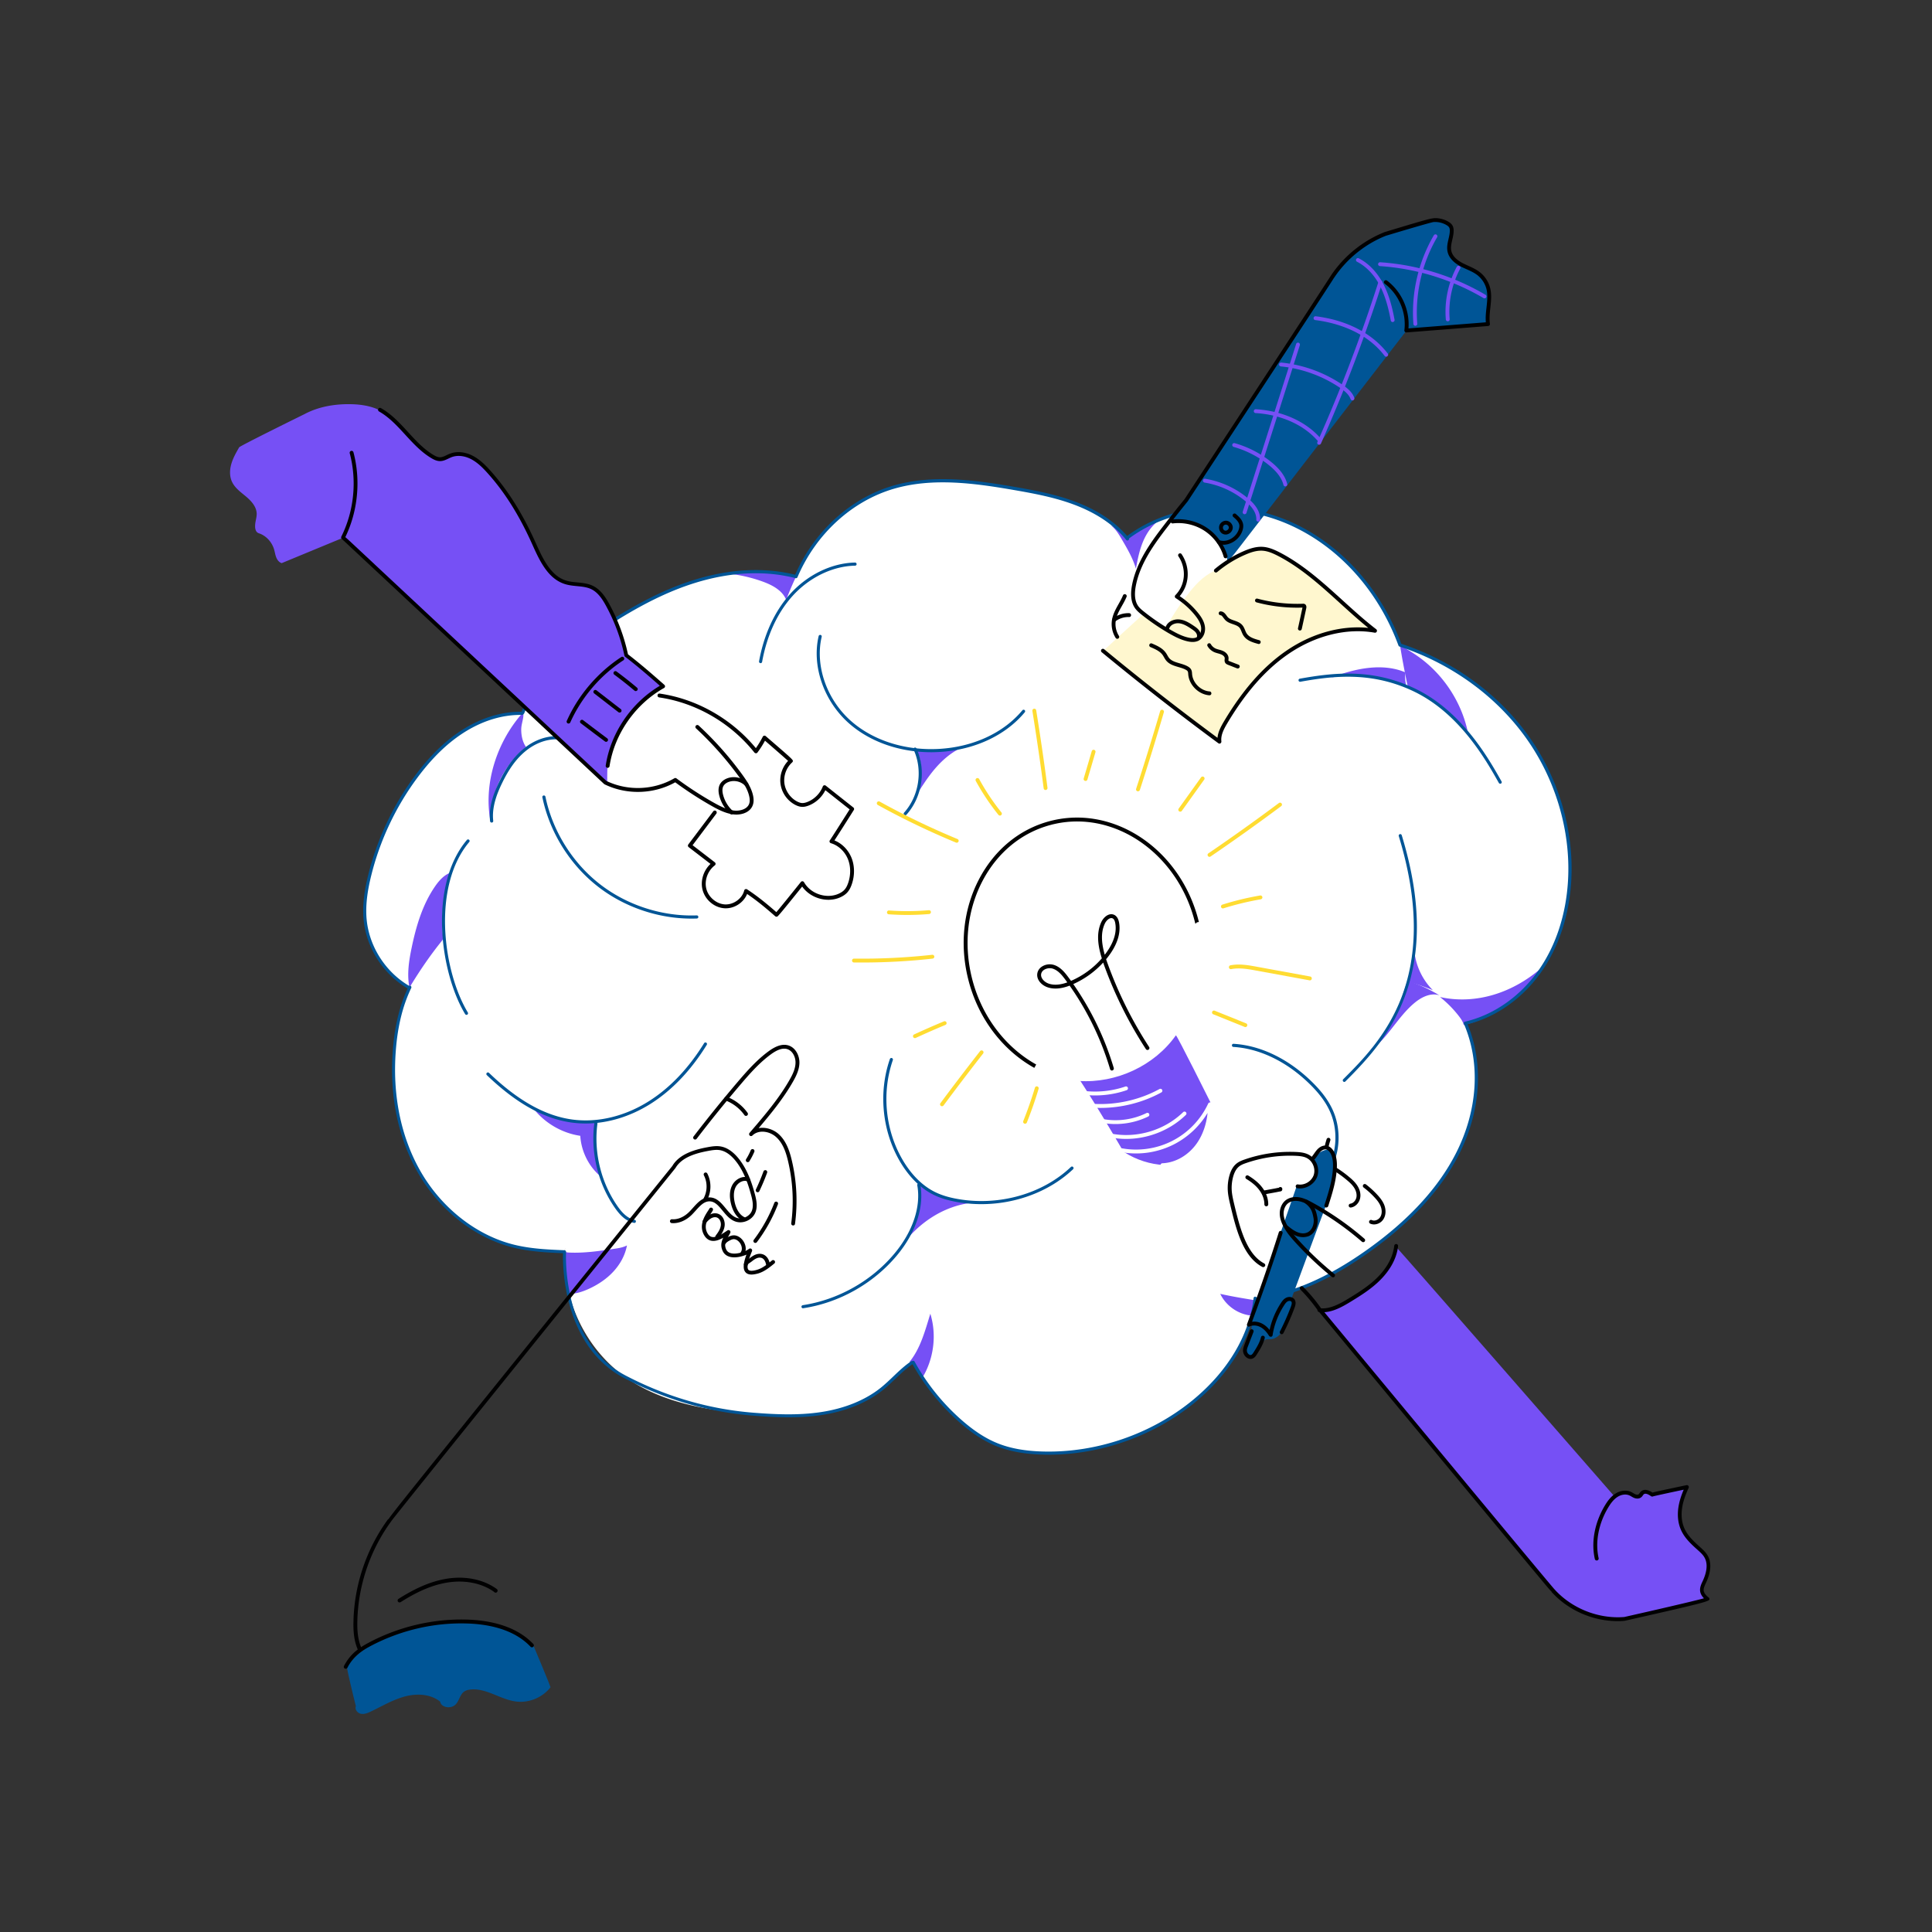 <svg xmlns="http://www.w3.org/2000/svg" width="500" height="500" fill="none"><rect width="100%" height="100%" fill="#333333" stroke="none"/><path fill="#fff" d="M206.016 149.227c-8.523-2.219-17.643-1.42-26.061 1.179-8.418 2.59-16.206 6.916-23.583 11.727-8.717 5.69-17.32 12.566-21.049 22.283-.024.025-.056.057-.169.194-5.521-.105-10.961 1.8-15.585 4.81-4.625 3.011-8.483 7.079-11.784 11.501a71.486 71.486 0 0 0-12.106 25.658c-.928 3.785-1.55 7.691-1.154 11.565.718 7.095 5.028 13.737 11.186 17.345l.387.008c-2.445 5.093-3.607 10.726-4.035 16.359-.823 10.751 1.025 21.865 6.328 31.251 5.31 9.386 14.253 16.9 24.737 19.435 4.237 1.025 8.636 1.243 12.994 1.412 0-.064 0-.121.121-.928-1.001 12.752 5.085 25.835 15.488 33.284 9.564 6.844 21.727 8.789 33.454 9.693 5.754.444 11.557.686 17.264-.161 5.706-.847 11.347-2.833 15.843-6.449 2.671-2.155 4.891-4.834 7.724-6.739.072.041.145.073.314-.105a57.046 57.046 0 0 0 12.002 15.02c2.865 2.551 6.021 4.827 9.572 6.271 3.874 1.582 8.095 2.131 12.276 2.22 13.865.298 27.788-4.48 38.546-13.22 8.305-6.748 14.891-16.231 16.11-26.86.04.129.089.258.799.161 10.226-1.283 19.669-6.206 28.087-12.147 9.475-6.674 18.127-14.939 23.405-25.261 5.278-10.323 6.836-22.93 2.107-33.939 7.949-1.824 14.915-7.062 19.523-13.785 4.617-6.723 6.965-14.842 7.458-22.986.815-13.502-3.463-27.182-11.509-38.054-8.039-10.871-19.742-18.91-32.389-23.034-5.06-13.761-15.343-25.811-28.789-31.654-13.446-5.844-29.967-4.907-41.67 3.809 0 .041 0 .081-.073.38-3.438-4.238-8.256-7.183-13.349-9.137-5.093-1.953-10.484-2.978-15.859-3.914-10.371-1.8-21.186-3.277-31.299-.347-11.122 3.244-20.516 11.985-25.262 23.155Z"/><path fill="#7650F5" d="M135.331 184.408c-6.658 7.433-10.209 18.127-8.434 27.95.081-7.288 3.567-14.463 9.233-19.031-.904-1.324-1.243-2.962-1.235-4.561 0-1.598.88-3.309.436-4.358Zm-29.362 71.17c-.686-3.374-.145-6.868.549-10.234 1.162-5.601 2.809-11.218 6.061-15.932 1.09-1.582 2.462-3.115 4.302-3.664a35.848 35.848 0 0 0-2.235 16.658c.024.194.04.388-.009.581-.056.226-.209.42-.363.606-3.018 3.737-5.738 7.74-8.305 11.985Zm40.226 68.295c-.121 3.697-.21 7.522 1.17 10.968 1.784 0 3.519-.589 5.133-1.339 2.333-1.082 4.512-2.535 6.255-4.431 1.743-1.889 3.043-4.229 3.503-6.756-1.017.533-2.179.711-3.309.88-3.866.573-7.756 1.146-11.663.969-.411-.025-.839-.057-1.089-.291Zm-8.192-37.069c2.929 3.825 7.409 6.44 12.171 7.142.258 4.133 2.276 8.128 5.528 10.727-1.219-4.714-2.445-9.629-1.332-14.254-4.568.638-9.136-.871-13.502-2.364-.977-.339-1.978-.686-2.865-1.251Zm102.766 53.187c1.719 5.561.88 11.848-2.195 16.788 0-.016 0-.033-.04-.041-.339-1.799-1.542-3.422-3.172-4.261 2.784-3.406 3.979-7.813 5.407-12.486Zm75.027-5.141c1.518 3.155 4.77 5.399 8.281 5.633.242-1.332.42-2.671.509-4.019-2.914-.468-5.82-.953-8.79-1.614Zm56.868-76.827c4.568 1.033 9.403.759 13.89-.589 4.487-1.34 8.636-3.729 12.195-6.78-.839 2.155-2.526 3.858-4.229 5.416-4.536 4.148-9.75 7.837-15.706 9.209-.169-.799-.646-1.501-1.138-2.155a28.596 28.596 0 0 0-5.012-5.101Zm-6.723-13.374c.04 4.31 1.832 8.58 4.891 11.614a45.715 45.715 0 0 0-6.303-2.13c.524-3.003.879-6.037 1.412-9.484Z"/><path fill="#7650F5" d="M372.51 257.587c-2.154-.718-4.495.395-6.254 1.816-4.472 3.608-7.022 9.241-11.703 12.574a39.468 39.468 0 0 0 8.2-13.656c.419-1.21.783-2.437 1.21-3.64.089-.258.21-.548.469-.645.209-.089.451-.016.669.064 2.381.807 4.69 1.849 7.409 3.487Zm-10.201-90.749c1.429.976 2.93 1.84 4.358 2.825 6.691 4.608 11.518 11.84 13.204 19.79-.532-.88-1.299-1.582-2.066-2.276a7900.42 7900.42 0 0 0-2.954-2.688c-.904-.823-1.808-1.647-2.784-2.389-2.099-1.606-4.48-2.801-6.86-3.947-.275-.129-.549-.266-.743-.5-.21-.258-.282-.589-.347-.92-.646-3.261-1.308-6.521-1.808-9.895Z"/><path fill="#7650F5" d="M344.367 175.425c3.108-1.178 6.312-2.163 9.621-2.55 3.301-.387 6.723-.161 9.733 1.146a8.472 8.472 0 0 0 .259 3.511c-3.204-1.106-6.465-2.115-9.831-2.575-3.349-.46-6.836-.363-9.782.468Zm-56.916-39.482c1.251.912 2.075 2.284 2.858 3.624 1.428 2.429 2.873 4.899 3.664 7.602.436-2.405.92-4.818 1.872-7.07.953-2.251 2.421-4.342 4.48-5.665a66.155 66.155 0 0 0-7.644 4.269c-.411.266-.92.549-1.372.347-.226-.105-.379-.315-.532-.508-.799-1.041-1.824-1.905-3.326-2.599Zm-50.483 70.2c1.501-2.445 3.043-4.883 4.891-7.07 1.856-2.187 4.043-4.14 6.618-5.399-3.809.436-7.667.871-11.477.436 1.251 1.63 1.388 3.841 1.3 5.891-.065 1.582-.234 3.156-1.332 6.142Zm-47.965-57.618a37.613 37.613 0 0 1 8.353 1.977c2.502.904 5.109 2.276 6.11 4.738a77.541 77.541 0 0 1 3.123-7.175c.154.46-.258.952-.726 1.073-.468.122-.961-.016-1.429-.137-4.875-1.323-10.032-1.606-15.431-.476Zm42.832 175.97c2.348-3.592 5.318-6.796 8.886-9.177 3.567-2.381 7.74-3.914 12.017-4.132-2.728-.105-5.472-.331-8.095-1.081-2.623-.751-5.141-2.05-6.989-4.06.581 2.849.258 5.835-.589 8.612-.832 2.784-2.188 5.391-5.23 9.838Z"/><path fill="#005596" d="M271.382 376.48c-.403 0-.807 0-1.21-.016-4.907-.105-8.967-.839-12.421-2.252-3.172-1.291-6.344-3.365-9.685-6.343a57.112 57.112 0 0 1-11.897-14.786h-.072c-1.574 1.081-2.995 2.437-4.375 3.753-1.017.968-2.058 1.969-3.18 2.865-4.14 3.333-9.685 5.593-16.037 6.529-5.851.872-11.799.597-17.352.162-11.679-.904-22.986-4.173-33.607-9.742-15.698-8.216-15.956-28.805-15.835-32.324-4.528-.178-8.628-.428-12.68-1.404-10.072-2.438-19.418-9.774-24.995-19.629-5.061-8.966-7.272-19.846-6.376-31.476.468-6.183 1.727-11.421 3.833-15.997-6.287-3.688-10.645-10.443-11.372-17.643-.451-4.398.452-8.789 1.163-11.702 2.276-9.266 6.481-18.184 12.179-25.803 3.769-5.053 7.659-8.846 11.888-11.598 4.996-3.253 10.395-4.939 15.617-4.875l.008-.008c3.915-10.113 12.898-16.997 21.178-22.405 8.886-5.795 16.417-9.54 23.688-11.775 9.096-2.809 18.063-3.245 25.948-1.267 4.883-11.235 14.35-19.847 25.383-23.067 10.21-2.962 21.154-1.453 31.485.339 5.48.952 10.815 1.969 15.932 3.939 5.536 2.122 9.943 5.068 13.107 8.757 11.396-8.451 27.877-9.944 42.001-3.81 13.018 5.658 23.559 17.207 28.942 31.703 13.051 4.301 24.552 12.501 32.405 23.115 8.167 11.033 12.389 25.003 11.59 38.32-.533 8.773-3.132 16.788-7.531 23.188-4.77 6.957-11.783 11.977-19.297 13.842 4.261 10.322 3.43 22.622-2.3 33.841-4.681 9.16-12.599 17.707-23.535 25.407-10.056 7.094-19.306 11.089-28.272 12.219a2.845 2.845 0 0 1-.517.041c-1.283 9.701-7.014 19.12-16.19 26.569-10.476 8.507-24.116 13.333-37.611 13.333Zm-35.059-24.309h.04c.129.016.258.072.323.185a56.503 56.503 0 0 0 11.912 14.915c3.277 2.914 6.368 4.94 9.459 6.199 3.358 1.372 7.329 2.09 12.131 2.187 13.68.299 27.651-4.487 38.28-13.131 9.185-7.466 14.851-16.909 15.964-26.594a.397.397 0 0 1 .364-.355.41.41 0 0 1 .379.194c.065.008.186 0 .395-.033 8.838-1.114 17.966-5.06 27.91-12.074 10.823-7.627 18.66-16.077 23.276-25.116 5.706-11.162 6.473-23.406 2.099-33.591a.409.409 0 0 1 .008-.339.406.406 0 0 1 .266-.21c7.498-1.719 14.528-6.683 19.281-13.624 4.31-6.279 6.869-14.156 7.385-22.784.791-13.131-3.373-26.908-11.428-37.788-7.789-10.533-19.217-18.66-32.187-22.889a.391.391 0 0 1-.25-.242c-5.287-14.374-15.698-25.827-28.571-31.42-13.842-6.013-29.959-4.576-41.129 3.664-.017.065-.033.145-.057.25a.4.4 0 0 1-.307.299.401.401 0 0 1-.403-.137c-3.091-3.818-7.53-6.845-13.18-9.016-5.052-1.937-10.347-2.945-15.787-3.89-10.233-1.775-21.073-3.268-31.113-.355-10.912 3.18-20.258 11.751-25.003 22.921a.407.407 0 0 1-.477.235c-7.82-2.034-16.755-1.631-25.843 1.17-7.199 2.211-14.656 5.924-23.478 11.678-8.192 5.351-17.078 12.155-20.895 22.09a.37.37 0 0 1-.097.146c-.025.016-.049.048-.138.161-.08.097-.217.137-.322.145-5.133-.105-10.436 1.542-15.359 4.746-4.149 2.704-7.966 6.433-11.679 11.404-5.625 7.53-9.79 16.352-12.042 25.512-.702 2.857-1.581 7.151-1.146 11.429.703 6.916 4.875 13.414 10.896 16.981.057 0 .145 0 .283.008.137 0 .266.073.33.194a.39.39 0 0 1 .017.387c-2.212 4.6-3.519 9.903-3.996 16.214-.879 11.469 1.292 22.195 6.28 31.025 5.464 9.661 14.616 16.86 24.479 19.241 4.092.993 8.272 1.219 12.913 1.404a.405.405 0 0 1 .387.42v.016c-.024.404-1.194 23.285 15.392 31.969 10.524 5.512 21.727 8.757 33.3 9.653 5.505.428 11.396.702 17.175-.162 6.207-.92 11.622-3.123 15.649-6.368 1.09-.879 2.123-1.864 3.124-2.824 1.445-1.38 2.93-2.801 4.625-3.939a.371.371 0 0 1 .274-.065.568.568 0 0 1 .291-.096Z"/><path fill="#005596" d="M178.979 237.734c-8.717 0-17.53-3.018-24.366-8.394-7.199-5.649-12.389-14.027-14.245-22.994a.4.4 0 0 1 .314-.476.411.411 0 0 1 .477.315c1.816 8.781 6.908 16.989 13.954 22.526 7.054 5.537 16.231 8.523 25.198 8.192.209-.016.411.169.419.387a.405.405 0 0 1-.387.42c-.452.016-.912.024-1.364.024Zm-58.256 24.906a.42.42 0 0 1-.347-.193c-6.521-10.839-9.507-33.22.452-45.06a.398.398 0 0 1 .565-.048.398.398 0 0 1 .048.565c-9.725 11.565-6.771 33.494-.371 44.123a.407.407 0 0 1-.137.557.394.394 0 0 1-.21.056Zm6.513-49.757a.408.408 0 0 1-.403-.355c-.436-3.842 1.097-7.578 2.292-10.048 1.824-3.802 3.769-6.505 6.126-8.499 2.945-2.518 6.537-3.753 9.854-3.398a.406.406 0 0 1 .355.444.405.405 0 0 1-.444.355c-3.091-.331-6.464.832-9.241 3.205-2.26 1.92-4.14 4.543-5.916 8.24-1.146 2.389-2.631 5.98-2.211 9.612a.405.405 0 0 1-.355.444h-.057Zm24.318 77.875c-1.195 0-2.373-.08-3.543-.234-7.232-.976-14.431-4.995-22.018-12.283a.4.4 0 0 1-.008-.573.4.4 0 0 1 .573-.009c7.458 7.175 14.512 11.122 21.566 12.075 6.537.879 13.575-.808 19.822-4.754 5.44-3.438 10.242-8.483 14.277-15.004a.398.398 0 0 1 .557-.129c.186.113.25.363.129.557-4.1 6.626-8.991 11.759-14.535 15.262-5.295 3.333-11.146 5.092-16.82 5.092Z"/><path fill="#005596" d="M164.177 316.489c-.024 0-.049 0-.073-.008-2.3-.411-3.922-2.397-4.939-3.85-4.407-6.311-6.352-14.301-5.351-21.928a.4.4 0 0 1 .452-.347.406.406 0 0 1 .347.452c-.977 7.433.92 15.213 5.206 21.363.936 1.34 2.413 3.156 4.422 3.519.218.041.364.25.323.468a.384.384 0 0 1-.387.331Zm89.805-4.859c-1.994 0-3.987-.162-5.973-.493-2.582-.435-4.616-1.049-6.4-1.928-3.462-1.711-6.537-4.811-8.902-8.967-4.455-7.853-5.351-17.635-2.405-26.166a.404.404 0 0 1 .516-.25c.21.072.323.306.251.516-2.874 8.321-2.002 17.853 2.34 25.504 2.284 4.02 5.246 7.006 8.563 8.644 1.711.848 3.673 1.437 6.175 1.857 10.621 1.775 21.743-1.421 29.022-8.354a.406.406 0 0 1 .557.589c-6.109 5.787-14.834 9.048-23.744 9.048Z"/><path fill="#005596" d="M207.816 338.579a.399.399 0 0 1-.395-.339.407.407 0 0 1 .339-.46c9.128-1.388 17.772-6.247 23.704-13.341 4.762-5.682 6.925-12.139 5.924-17.7a.403.403 0 0 1 .323-.468.41.41 0 0 1 .468.323c1.041 5.803-1.187 12.494-6.102 18.361-6.061 7.24-14.883 12.204-24.204 13.616-.017.008-.041.008-.057.008Zm136.204-35.681a.406.406 0 0 1-.355-.598c2.413-4.503 2.591-10.177.452-14.81-1.097-2.381-2.792-4.632-5.318-7.086-5.86-5.69-12.817-9.047-19.597-9.459a.4.4 0 0 1-.379-.428c.016-.226.186-.403.428-.379 6.973.42 14.116 3.858 20.113 9.685 2.606 2.526 4.35 4.859 5.496 7.328 2.244 4.867 2.058 10.815-.468 15.537a.46.46 0 0 1-.372.21Zm3.891-22.897a.383.383 0 0 1-.283-.121.4.4 0 0 1 0-.573c9.621-9.621 25.714-25.714 14.375-62.921a.402.402 0 0 1 .266-.5.398.398 0 0 1 .5.266c4.964 16.311 5.214 29.999.759 41.864-3.616 9.636-9.564 16.085-15.343 21.856a.344.344 0 0 1-.274.129Zm40.346-77.174a.424.424 0 0 1-.355-.202c-3.277-5.827-10.105-17.966-21.985-23.672-10.872-5.23-20.863-4.043-29.386-2.518a.402.402 0 0 1-.146-.791c8.636-1.549 18.781-2.752 29.871 2.583 12.106 5.819 19.023 18.103 22.34 24.011a.4.4 0 0 1-.153.549.454.454 0 0 1-.186.04Zm-147.286-8.152c-8.135 0-15.786-2.663-21.226-7.449-6.529-5.747-9.693-14.834-7.877-22.607a.4.4 0 0 1 .484-.298.395.395 0 0 1 .299.484c-1.76 7.49 1.307 16.263 7.619 21.816 5.738 5.044 13.994 7.659 22.671 7.199 8.894-.484 16.787-4.132 21.654-10a.407.407 0 0 1 .565-.057.407.407 0 0 1 .056.565c-5.012 6.046-13.115 9.79-22.235 10.291-.662.032-1.34.056-2.01.056Z"/><path fill="#005596" d="M234.273 210.995a.376.376 0 0 1-.267-.105.408.408 0 0 1-.032-.573c3.882-4.31 4.899-11.001 2.478-16.279a.392.392 0 0 1 .202-.533.392.392 0 0 1 .532.202c2.559 5.561 1.485 12.615-2.607 17.15a.43.43 0 0 1-.306.138Zm-37.433-39.37c-.025 0-.049 0-.073-.008a.404.404 0 0 1-.323-.469c1.243-6.868 3.987-12.848 7.926-17.287 4.495-5.061 10.815-8.152 16.908-8.273h.008c.218 0 .396.177.404.395a.4.4 0 0 1-.395.412c-5.876.113-11.978 3.099-16.328 7.998-3.842 4.326-6.521 10.17-7.732 16.901a.4.4 0 0 1-.395.331ZM113.93 440.4c-2.48-2.02-6.06-2.18-9.16-1.35-3.1.83-5.88 2.5-8.77 3.88-.81.39-1.69.76-2.57.6-.88-.16-1.67-1.1-1.33-1.94 0 0-2.5-10.07-2.28-10.22 3.22-4.83 8.93-7.3 14.47-9.05 5.67-1.79 11.59-3.09 17.53-2.8 5.94.29 11.95 2.29 16.25 6.4 0 0 4.52 10.7 4.39 10.76-2.05 2.63-5.53 4.08-8.84 3.68-4.07-.49-7.7-3.5-11.78-3.12-.63.06-1.26.21-1.77.58-1.06.8-1.23 2.37-2.17 3.31-1.27 1.28-3.81.7-3.97-.73Z"/><path fill="#000001" d="M93.1 427.29c-.19 0-.37-.11-.46-.29-1.13-2.5-1.22-5.3-1.16-7.46.21-9.42 3.4-18.79 8.97-26.39l.07.05c.87-1.39 6.24-8.05 36.68-45.83 18.39-22.82 36.8-45.62 36.8-45.62 1.83-3.12 5.81-4.24 9.08-4.85 1.14-.21 2.25-.39 3.37-.21 1.61.26 3.14 1.26 4.56 2.96 2.39 2.88 3.58 6.51 4.34 9.36.41 1.53.79 3.29.1 4.88-.86 1.95-3.34 2.97-5.31 2.17-1.31-.52-2.23-1.64-3.12-2.72-1.02-1.24-1.98-2.41-3.36-2.43h-.06c-1.4 0-2.45 1.17-3.57 2.41-.34.37-.67.75-1.01 1.08-1.52 1.5-3.42 2.28-5.17 2.14a.497.497 0 0 1-.46-.54c.02-.27.27-.5.54-.46 1.48.11 3.07-.56 4.39-1.86.33-.32.65-.68.97-1.04 1.23-1.37 2.5-2.82 4.39-2.75 1.84.04 2.99 1.44 4.11 2.8.81.98 1.65 2 2.72 2.43 1.46.58 3.38-.2 4.02-1.65.56-1.29.22-2.85-.15-4.22-.74-2.75-1.87-6.25-4.14-8.98-1.26-1.51-2.59-2.39-3.96-2.62-.96-.15-1.98.01-3.03.21-3.06.57-6.78 1.59-8.44 4.43-.76.96-72.08 89.31-73.53 91.36-.01.02-.02.04-.03.05-5.45 7.44-8.57 16.61-8.77 25.83-.05 2.05.03 4.71 1.08 7.02.11.25 0 .55-.25.66-.07.07-.14.08-.21.08Z"/><path fill="#000001" d="M89.47 431.871a.488.488 0 0 1-.44-.72c.7-1.39 1.69-2.67 2.87-3.7 1.24-1.09 2.68-1.89 3.92-2.54 7.63-3.96 16.2-5.97 24.77-5.77 5.35.12 12.71 1.32 17.44 6.34.19.2.18.52-.02.71-.2.19-.52.18-.71-.02-4.49-4.77-11.58-5.91-16.74-6.02-8.4-.21-16.8 1.77-24.29 5.65-1.19.62-2.56 1.38-3.72 2.4-1.08.95-1.99 2.12-2.63 3.4-.09.17-.27.27-.45.27Zm13.93-17.161a.5.5 0 0 1-.27-.92c4.57-2.9 8.5-4.55 12.38-5.2 4.89-.82 9.65.16 13.07 2.66.13.09.2.24.2.4 0 .28-.22.53-.5.53-.18 0-.33-.08-.42-.21-3.19-2.28-7.62-3.15-12.19-2.39-3.74.62-7.55 2.23-12 5.06-.09.04-.18.07-.27.07Zm91.09-84.86c-.68 0-1.19-.19-1.54-.58-.85-.93-.44-2.73.23-4.57-1.2.52-2.81.89-4.13.6-.91-.2-1.59-.69-1.96-1.43-.71-1.4-.4-2.55.09-3.56-1 .57-2.11 1.01-3.15.78-.72-.16-1.32-.63-1.77-1.38-1.5-2.55.11-5.03.98-6.36.14-.22.27-.41.35-.56.13-.24.44-.33.68-.2.24.13.33.44.2.68-.09.17-.23.38-.39.63-.8 1.23-2.14 3.29-.96 5.3.31.52.67.82 1.12.92 1.15.26 2.69-.79 3.82-1.55l.2-.14a.503.503 0 0 1 .73.64c-.14.29-.31.58-.47.87-.65 1.16-1.22 2.15-.54 3.5.24.47.66.77 1.28.91 1.52.33 3.72-.46 4.58-1.14.18-.14.43-.15.61-.01.18.14.25.38.17.59-.45 1.11-1.64 4.05-.93 4.83.31.34 1.1.34 2.24 0 1.43-.42 2.65-1.43 3.84-2.4.21-.18.53-.14.7.07.17.21.14.53-.07.7-1.26 1.03-2.57 2.1-4.19 2.58-.66.18-1.24.28-1.72.28Zm-2.05-13.89c-.07 0-.15-.02-.22-.05-1.49-.72-2.58-2.34-3.08-4.56-.41-1.83-.29-3.39.37-4.64.75-1.44 2.55-2.56 4.26-1.93.26.1.39.38.3.64-.1.26-.38.39-.64.3-1.17-.43-2.48.42-3.02 1.45-.67 1.29-.52 2.86-.28 3.96.25 1.11.91 3.09 2.54 3.88a.5.5 0 0 1 .23.67.53.53 0 0 1-.46.28Z"/><path fill="#000001" d="M185.61 320.57a.496.496 0 0 1-.39-.8c.71-.93 1.21-1.72 1.32-2.6.12-.82-.24-1.82-1.03-2.09-.43-.15-.99-.06-1.49.23-.48.28-.88.68-1.33 1.21-.18.21-.5.23-.71.05a.505.505 0 0 1-.05-.71c.45-.52.96-1.06 1.59-1.43.76-.44 1.6-.55 2.31-.31 1.33.46 1.86 1.98 1.7 3.17-.15 1.16-.82 2.16-1.52 3.07a.49.49 0 0 1-.4.21Zm6.55 4.21a.499.499 0 0 1-.41-.79c.41-.59.24-1.48-.12-2.1-.36-.63-1.07-1.24-1.81-1.19-.26.02-.56.12-.92.31-.36.18-.87.47-1.15.9a.498.498 0 0 1-.83-.55c.42-.62 1.07-1 1.53-1.24.48-.25.9-.38 1.31-.41 1.03-.08 2.11.6 2.74 1.69.63 1.09.66 2.34.08 3.18-.11.13-.26.2-.42.2Zm6.6 2.98c-.24 0-.46-.18-.49-.42-.11-.71-.47-1.55-1.17-1.79-.37-.13-.82-.1-1.25.08-.43.18-.82.45-1.27.81-.14.12-.3.22-.46.33-.35.23-.55.37-.62.61-.08.26-.36.42-.62.33a.5.5 0 0 1-.33-.62c.18-.6.63-.89 1.03-1.15.13-.08.26-.17.38-.27.46-.36.95-.72 1.51-.95.66-.27 1.36-.31 1.96-.1.95.33 1.64 1.3 1.83 2.59.04.27-.15.53-.42.57-.03-.02-.06-.02-.08-.02Zm-3.28-6.09c-.1 0-.21-.03-.3-.1a.507.507 0 0 1-.1-.7c2.2-2.91 3.99-6.13 5.31-9.57.1-.26.39-.38.65-.29.26.1.39.39.29.65a40.069 40.069 0 0 1-5.45 9.81c-.1.13-.25.2-.4.2Zm.6-13.12a.504.504 0 0 1-.45-.72c.72-1.52 1.38-3.09 1.96-4.67.1-.26.38-.39.64-.3.26.09.39.38.3.64a53.56 53.56 0 0 1-2 4.75c-.08.2-.26.3-.45.3Zm-2.56-7.78a.56.56 0 0 1-.27-.08.513.513 0 0 1-.16-.69c.46-.73.86-1.49 1.2-2.31.11-.26.4-.37.66-.27.25.11.37.4.27.66-.37.87-.79 1.67-1.28 2.45-.09.16-.26.24-.42.24Zm-.46-11.979c-.16 0-.31-.07-.41-.21-1.2-1.69-2.92-3.03-4.85-3.77a.503.503 0 1 1 .36-.94c2.11.81 4 2.28 5.31 4.13a.499.499 0 0 1-.41.79Zm-10.54 22.099c-.08 0-.16-.02-.24-.06a.506.506 0 0 1-.2-.68c1.01-1.83 1.04-4.12.09-5.98a.488.488 0 0 1 .22-.67c.25-.13.55-.03.67.22 1.1 2.15 1.06 4.81-.11 6.92-.08.16-.26.25-.43.25Z"/><path fill="#000001" d="M205.27 317.15h-.07a.503.503 0 0 1-.43-.56c.71-5.36.43-10.75-.81-16.03-.52-2.22-1.3-4.7-3.14-6.33-1.64-1.47-4.48-1.96-6.1-.36-.19.19-.5.2-.69.01a.5.5 0 0 1-.04-.69l.27-.32c3.59-4.19 7.3-8.53 10.06-13.37.8-1.4 1.55-2.92 1.56-4.5.02-1.41-.73-3.06-2.18-3.5-1.11-.32-2.45.1-4.11 1.3-3.02 2.19-5.51 5.01-8.01 7.95-3.89 4.57-7.69 9.27-11.29 13.97-.17.22-.48.26-.7.09a.496.496 0 0 1-.09-.7c3.62-4.71 7.43-9.43 11.33-14.01 2.54-2.98 5.08-5.85 8.19-8.11 1.93-1.39 3.55-1.86 4.97-1.45 1.93.57 2.92 2.68 2.9 4.47-.02 1.81-.83 3.46-1.7 4.98-2.47 4.32-5.66 8.22-8.85 11.97 1.79-.33 3.8.32 5.14 1.51 2.06 1.83 2.92 4.62 3.44 6.85a45.44 45.44 0 0 1 .83 16.39c-.02.26-.23.44-.48.44Z"/><path fill="#7650F5" d="M391.05 398.511c.82 1.05 1.63 2.1 2.45 3.14 0 0 9.3 10.97 9.34 11.02 2.73 3 6.47 5.07 10.64 5.74 4.81 1.38 9.94.13 14.79-1.11 3.43-.88 6.86-1.76 10.3-2.64 1.2-.31 2.42-.62 3.53-1.16-.53-.49-1.08-1.03-1.24-1.74-.16-.7.11-1.42.37-2.1.47-1.22.92-2.46 1.04-3.76.13-1.3-.1-2.68-.88-3.73-.4-.53-.92-.96-1.43-1.38-1.68-1.4-3.33-2.94-4.24-4.93-1.58-3.46-.59-7.52.66-11.11 0 0-8.67 2.11-8.59 2.12-.57-.48-1.31-.99-2-.71-.3.12-.53.38-.8.57-.57.42-1.33.56-2.01.36-.48-.14-.91-.43-1.38-.59-.73-.25-1.57-.18-2.25.19-.45.25-.84.63-1.33.81 0 0-56.39-64.62-56.51-64.58-.61 1.7-1.22 3.43-2.23 4.94-.33.5-.71.98-1.1 1.44-3.58 4.28-8.29 7.6-13.52 9.55-.88.33-1.81.62-2.74.54"/><path fill="#005596" d="M324.12 340.141c-.55.96-.16 2.16-.2 3.26-.02.68-.2 1.34-.39 2-.35 1.26-.7 2.52-1.06 3.79-.11.38-.21.77-.16 1.16.05.39.29.78.67.89.57.16 1.08-.37 1.44-.85.68-.9 1.36-1.81 2.05-2.71.33-.43.69-.9 1.22-1.04.36-.1.74-.04 1.11-.05.97-.04 1.87-.6 2.51-1.33.64-.73 1.09-1.61 1.52-2.48.5-1 .99-2 1.49-3 .32-.65.65-1.31.73-2.03.08-.72-.13-1.52-.71-1.95 0 0 9.42-25.59 9.58-25.77.41-1.85 1.03-3.65 1.39-5.5.36-1.86.45-3.82-.16-5.61-.16-.46-.38-.93-.8-1.18-.47-.29-1.08-.22-1.61-.05-.78.25-1.5.69-2.07 1.28-.31.32-.59.73-.58 1.18.01.29.13.56.23.82.54 1.45.27 3.18-.69 4.4-.95 1.22-2.56 1.9-4.1 1.74l-11.41 33.03Z"/><path fill="#000001" d="M345 330.571c-.11 0-.22-.04-.32-.11a88.343 88.343 0 0 1-9.42-8.9c-1.3-1.43-2.32-2.67-3.09-4.11-.65-1.22-.98-2.38-.97-3.45.01-1.36.58-2.62 1.52-3.37.94-.73 2.28-1 3.66-.74 1.18.22 2.23.77 3.3 1.35a76.87 76.87 0 0 1 13.44 9.35c.21.18.23.5.05.71-.18.21-.5.23-.71.05a76.298 76.298 0 0 0-13.26-9.23c-.99-.55-1.97-1.05-3-1.25-1.11-.21-2.15-.01-2.86.54-.7.56-1.13 1.53-1.14 2.59-.01.9.28 1.9.85 2.97.72 1.35 1.7 2.54 2.95 3.91 2.84 3.12 5.97 6.08 9.31 8.8.21.17.25.49.07.7a.46.46 0 0 1-.38.19Z"/><path fill="#000001" d="M337.23 320.17c-.61 0-1.26-.13-1.91-.4-.97-.4-1.78-1.02-2.65-1.73a.494.494 0 0 1-.07-.7c.17-.21.49-.25.7-.07.81.66 1.56 1.23 2.41 1.59.54.23 1.59.54 2.56.13 1.38-.57 1.93-2.38 1.66-3.8-.33-1.71-.66-2.64-2.17-3.79a.496.496 0 0 1-.09-.7c.17-.22.48-.26.7-.09 1.84 1.41 2.21 2.66 2.55 4.4.34 1.79-.34 4.11-2.26 4.91-.45.16-.93.25-1.43.25Zm-8.38 25.77a.52.52 0 0 1-.43-.24c-.64-1.04-1.37-1.79-2.17-2.22-.93-.51-2.02-.58-2.83-.19-.18.09-.4.06-.55-.08a.498.498 0 0 1-.13-.54c3.07-8.21 5.83-16.21 8.22-23.77a.51.51 0 0 1 .63-.33c.26.08.41.36.33.63-2.3 7.29-4.96 14.98-7.89 22.88.88-.12 1.85.05 2.7.52.67.36 1.28.89 1.84 1.58.52-2.4 1.51-4.78 2.91-6.93.34-.53.73-1.06 1.33-1.37.75-.39 1.67-.25 2.15.33.61.76.24 1.78.06 2.27-.84 2.25-1.81 4.45-2.88 6.54-.13.25-.43.34-.67.22a.502.502 0 0 1-.22-.67c1.05-2.06 2.01-4.22 2.84-6.43.17-.48.32-1.01.1-1.29-.19-.23-.62-.22-.91-.07-.41.21-.7.64-.95 1.03-1.55 2.39-2.58 5.06-2.98 7.73-.03.21-.19.37-.39.42-.05-.02-.08-.02-.11-.02Zm-5.2 5.75c-.34 0-.71-.13-1.04-.37-.57-.43-.92-1.12-.92-1.82 0-.51.17-.98.35-1.46l1.11-2.88.31-.82a.503.503 0 1 1 .94.36l-.31.81c-.37.96-.74 1.93-1.11 2.89-.16.4-.29.76-.29 1.1 0 .39.2.78.52 1.02.18.13.38.19.51.16.29-.05.53-.41.73-.73.77-1.22 1.56-2.48 1.89-3.88a.49.49 0 0 1 .6-.37c.27.06.44.33.37.6-.36 1.56-1.24 2.96-2.01 4.18-.22.36-.65 1.05-1.38 1.18-.09.02-.18.03-.27.03Z"/><path fill="#000001" d="M326.91 327.93c-.08 0-.16-.02-.23-.06-2.36-1.25-4.21-3.58-5.66-7.12-1.15-2.81-1.86-5.76-2.55-8.6l-.03-.14c-.3-1.26-.61-2.55-.69-3.88-.07-1.31.06-2.61.41-3.86.39-1.41.99-2.43 1.83-3.12.66-.55 1.49-.86 2.2-1.1 4.23-1.46 8.65-2.1 13.14-1.92 1.1.05 2.26.15 3.29.67 1.97 1 3 3.51 2.31 5.61-.71 2.1-3.06 3.48-5.22 3.09a.499.499 0 0 1 .18-.98c1.69.31 3.54-.78 4.1-2.43.54-1.64-.27-3.62-1.81-4.4-.86-.44-1.89-.52-2.88-.57-4.37-.18-8.66.45-12.77 1.86-.67.23-1.36.49-1.89.93-.67.55-1.16 1.4-1.5 2.61-.31 1.15-.44 2.34-.37 3.54.08 1.24.38 2.49.67 3.71l.03.13c.68 2.81 1.39 5.71 2.51 8.46 1.36 3.32 3.06 5.49 5.2 6.62.24.13.34.43.21.68-.13.17-.3.27-.48.27Z"/><path fill="#000001" d="M343.24 312.501c-.05 0-.1-.01-.15-.02a.497.497 0 0 1-.32-.63c1.01-3.13 2.05-6.36 2.2-9.68.07-1.63-.14-2.81-.67-3.73-.19-.32-.59-.88-1.17-.97-.52-.07-1.12.24-1.62.85-.2.24-.38.5-.56.76-.28.41-.58.83-.96 1.2-.2.19-.51.19-.71-.01-.19-.2-.19-.51.01-.71.31-.3.56-.66.83-1.05.2-.28.4-.57.62-.83.74-.89 1.67-1.32 2.54-1.19.73.11 1.4.62 1.89 1.45.83 1.43.86 3.12.81 4.27-.16 3.46-1.22 6.75-2.24 9.94-.09.22-.29.35-.5.35Z"/><path fill="#000001" d="M343.3 297.39c-.03 0-.07 0-.1-.01a.495.495 0 0 1-.39-.59c.12-.59.28-1.22.52-1.97a.51.51 0 0 1 .63-.33c.26.08.41.36.33.63-.23.72-.39 1.32-.5 1.87-.05.24-.26.4-.49.4Zm6.24 15.12c-.25 0-.46-.18-.49-.43-.04-.27.15-.53.42-.57.73-.1 1.38-.78 1.56-1.6.16-.76-.04-1.66-.55-2.48-.5-.8-1.23-1.46-1.94-2.05-.95-.8-1.98-1.56-3.07-2.25a.5.5 0 0 1-.15-.69.5.5 0 0 1 .69-.15c1.12.72 2.19 1.5 3.17 2.33.77.64 1.57 1.37 2.14 2.29.66 1.05.9 2.2.67 3.22-.27 1.24-1.26 2.22-2.4 2.38h-.05Zm6.05 4.37c-.35 0-.69-.07-1.01-.22a.504.504 0 0 1 .43-.91c.71.34 1.71-.02 2.19-.77.45-.71.51-1.71.15-2.69-.35-.98-1.06-1.81-1.71-2.5-.84-.9-1.76-1.73-2.74-2.47a.507.507 0 0 1-.1-.7c.17-.22.48-.26.7-.1 1.02.78 1.98 1.65 2.86 2.59.71.76 1.5 1.7 1.92 2.84.46 1.27.37 2.6-.25 3.57-.53.86-1.5 1.36-2.44 1.36Zm63.1 102.67c-6.44 0-12.86-2.8-17.14-7.55l.04-.04c-.4-.36-1.13-1.23-2.68-3.09-1.66-1.99-4.03-4.83-6.87-8.25-5.68-6.83-13.24-15.95-20.8-25.06-15.12-18.23-30.23-36.48-30.23-36.48a41.075 41.075 0 0 0-4.47-5.34c-.2-.2-.19-.51 0-.71.2-.19.51-.19.71 0a41.48 41.48 0 0 1 4.56 5.44c.57.68 59.08 71.33 60.46 72.81l.04.04c4.47 4.96 11.39 7.7 18.05 7.16 7.18-1.62 17.75-4.05 20.62-4.84-.47-.49-.87-1.07-.98-1.79-.15-.96.27-1.85.64-2.64l.06-.13c.77-1.67 1.48-4.06.46-5.93-.41-.77-1.08-1.37-1.79-2.01l-.12-.11c-1.68-1.5-3.26-3-4.17-4.99-.78-1.7-1.03-3.73-.72-5.86.21-1.45.65-2.94 1.38-4.65-3.28.69-7.5 1.6-7.95 1.74-.16.07-.35.05-.49-.05-.4-.29-1.38-.92-1.88-.51-.09.07-.17.18-.25.3-.13.19-.29.4-.53.56-.45.31-1.11.34-1.75.08-.24-.1-.46-.23-.69-.36-.16-.1-.33-.2-.5-.27-.92-.42-2.12-.26-3.15.42-1.05.69-1.8 1.8-2.34 2.69-2.51 4.19-3.42 8.97-2.49 13.11.06.27-.11.54-.38.6a.496.496 0 0 1-.6-.38c-.99-4.39-.04-9.43 2.61-13.85.59-.98 1.43-2.21 2.64-3.01 1.31-.87 2.88-1.06 4.11-.5.2.09.4.21.59.32.18.11.36.22.56.3.32.13.63.14.8.02.1-.07.18-.19.28-.32.11-.16.24-.33.42-.48.7-.58 1.73-.46 2.91.34.77-.22 2.86-.67 8.8-1.92.19-.04.38.03.5.18s.14.35.06.52c-.93 2-1.47 3.67-1.7 5.27-.28 1.94-.06 3.77.64 5.3.83 1.81 2.33 3.24 3.93 4.67l.12.11c.74.67 1.5 1.36 1.99 2.27.96 1.77.81 4.13-.44 6.83l-.06.13c-.32.69-.66 1.4-.56 2.06.11.7.7 1.28 1.28 1.75.09.08.15.18.17.29.12.64.14.75-21.92 5.72-.57.07-1.18.09-1.78.09Z"/><path fill="#000001" d="M342.27 339.61c-.29 0-.57-.02-.86-.05a.502.502 0 0 1-.44-.55c.03-.28.3-.48.55-.44 2.6.3 5.13-1.08 7.51-2.53 2.74-1.67 5.39-3.35 7.59-5.59 1.7-1.73 3.81-4.53 4.21-8.05a.5.5 0 0 1 .55-.44c.27.03.47.28.44.55-.43 3.8-2.68 6.79-4.49 8.63-2.28 2.33-4.99 4.04-7.79 5.75-2.26 1.38-4.69 2.72-7.27 2.72Zm-14.55-27.42c-.28 0-.5-.23-.5-.5.01-1.28-.49-2.63-1.41-3.82-.76-.99-1.8-1.87-3.26-2.76a.502.502 0 1 1 .52-.86c1.57.96 2.7 1.91 3.54 3 1.05 1.36 1.62 2.94 1.61 4.44 0 .28-.23.5-.5.5Z"/><path fill="#000001" d="M327.2 309.09a.499.499 0 0 1-.09-.99l3-.55c.29-.06.58-.12.86-.17a.5.5 0 0 1 .39-.18c.28 0 .5.23.5.5 0 .02-.01.1-.01.13 0 .24-.17.44-.41.49-.38.07-.75.14-1.13.22l-3.01.55h-.1Z"/><path fill="#005596" d="M317.69 145.47c1.26-1.49 2.48-3.01 3.65-4.58l42.63-55.3s20.87-1.67 20.62-1.91c.52-2.05 1.05-4.13 1.05-6.25s-.59-4.32-2.05-5.86c-1.83-1.95-4.68-2.55-6.81-4.15-.67-.51-1.29-1.14-1.58-1.93-.76-2.1.97-4.56.06-6.6-.54-1.19-1.85-1.85-3.13-2.12-.65-.14-1.36-.19-1.98.06 0 0-12.57 3.87-12.74 4-5.34 2.17-9.94 6.14-12.86 11.12 0 0-37.66 57.75-37.81 57.78-1.53 1.85-3.05 3.7-4.59 5.56 1.26-.59 2.72-.52 4.1-.32 3.08.45 6.19 1.5 8.38 3.71 1.71 1.73 2.74 4.11 3.06 6.79Z"/><path fill="#FFF7CF" d="m315.21 191.46-1.01-.92-28.57-22.19s10.16-9.41 10.43-9.51c1.72 1.45 3.63 2.65 5.88 3.29 1.72-3.17 3.73-6.18 5.99-8.98 1.93-2.39 4.18-4.73 7.51-5.87 1.75-1.46 3.58-2.87 5.64-3.84 2.06-.97 4.4-1.49 6.65-1.08 1.15.21 2.25.66 3.31 1.16 2.53 1.19 4.92 2.69 7.09 4.46 0 0 16.81 15.08 16.51 15.11-8.69-.6-17.43 2.52-24.34 7.83-6.9 5.29-12.05 12.67-15.09 20.54Z"/><path fill="#000001" d="M308.66 166.14c-.39 0-.83-.05-1.31-.16-1.62-.36-3.09-1.08-4.79-2.05a57.686 57.686 0 0 1-7.12-4.86c-.58-.46-1.18-.97-1.64-1.59-1.04-1.43-1.32-3.45-.84-6.01 1.12-5.93 4.75-11.01 8.38-15.7 1.76-2.29 3.52-4.51 5.23-6.6 12.83-19.56 37.24-56.79 37.82-57.77.01-.02.02-.03.03-.05 3.35-5.04 8.29-9.05 13.91-11.28 9.11-2.76 11.82-3.55 12.71-3.58v-.03c1.32-.08 2.67.25 3.79.91.36.21.76.49 1.04.94.25.42.36.93.33 1.56-.02.74-.19 1.48-.35 2.18-.24 1.04-.46 2.01-.23 2.95.35 1.49 1.79 2.51 2.93 3.1.46.24.94.45 1.41.67 1 .45 2.03.92 2.94 1.61a7.6 7.6 0 0 1 2.77 4.25c.4 1.67.21 3.37.03 5.02-.16 1.44-.31 2.8-.11 4.14.02.14-.02.28-.1.39-.09.11-.21.18-.35.19-4.91.39-20.94 1.66-21.19 1.66-.14 0-.28-.06-.38-.17a.508.508 0 0 1-.12-.39c.57-4.56-1.43-9.29-5.09-12.05a.507.507 0 0 1-.1-.7c.17-.22.48-.26.7-.1 3.79 2.85 5.92 7.65 5.55 12.37 2.6-.2 13.58-1.06 20.03-1.58-.12-1.3.03-2.6.17-3.87.18-1.63.35-3.18 0-4.68a6.724 6.724 0 0 0-2.41-3.69c-.81-.62-1.75-1.04-2.74-1.49-.49-.22-.99-.44-1.46-.69-1.91-.99-3.1-2.29-3.45-3.76-.28-1.16-.02-2.3.23-3.4.16-.69.31-1.35.33-2 .02-.44-.04-.76-.19-1-.16-.26-.44-.45-.7-.6a5.78 5.78 0 0 0-3.23-.77h-.08c-.85.13-7.97 2.24-12.35 3.56-5.39 2.14-10.17 6.01-13.41 10.89l-.01-.01c-.52.87-4.62 7.19-37.87 57.86-1.73 2.13-3.48 4.34-5.24 6.62-3.55 4.6-7.11 9.57-8.19 15.28-.43 2.28-.21 4.04.66 5.23.39.53.91.97 1.46 1.4 2.2 1.76 4.56 3.36 7 4.78 1.62.92 3 1.61 4.51 1.94.9.2 1.56.18 2.08-.06.96-.45 1.32-1.67 1.19-2.64-.16-1.19-.91-2.25-1.54-3.04-1.4-1.75-3.09-3.25-5.02-4.47a.51.51 0 0 1-.23-.37c-.02-.15.04-.3.14-.41 1.28-1.29 2.05-3.02 2.18-4.89.12-1.81-.37-3.64-1.39-5.15a.498.498 0 0 1 .14-.69c.23-.15.54-.1.69.14a9.232 9.232 0 0 1 1.55 5.77c-.13 1.9-.85 3.68-2.05 5.08a21.06 21.06 0 0 1 4.76 4.36c.72.89 1.57 2.1 1.76 3.54.22 1.58-.5 3.09-1.75 3.68-.43.18-.89.28-1.42.28Z"/><path fill="#000001" d="M310.25 165.42c-.04 0-.09-.01-.13-.02a.496.496 0 0 1-.35-.61c.09-.32-.02-.72-.29-1.08-.27-.36-.67-.63-1.11-.93-1.07-.72-2.12-1.37-3.26-1.48-1.02-.1-2.27.41-2.53 1.42-.07.27-.34.43-.61.36a.498.498 0 0 1-.36-.61c.4-1.54 2.13-2.31 3.6-2.16 1.37.13 2.54.85 3.72 1.64.52.35.98.67 1.35 1.15.47.61.64 1.32.47 1.94a.54.54 0 0 1-.5.38Zm-21.1-.1c-.17 0-.33-.08-.42-.23a6.77 6.77 0 0 1-.95-4.65c.25-1.51.99-2.84 1.71-4.12.41-.73.83-1.48 1.14-2.24.11-.26.4-.38.65-.27.26.1.38.4.27.65-.34.82-.77 1.6-1.2 2.35-.71 1.26-1.38 2.45-1.59 3.79-.22 1.36.08 2.8.81 3.95a.5.5 0 0 1-.42.77Z"/><path fill="#000001" d="M288.29 160.95a.496.496 0 0 1-.3-.89 6.583 6.583 0 0 1 4.25-1.37c.28.01.49.25.48.52-.01.28-.21.49-.52.48-1.26-.05-2.58.37-3.59 1.15-.1.08-.21.11-.32.11Zm27.32 31.5c-.1 0-.21-.03-.3-.1a696.874 696.874 0 0 1-30.19-23.56.504.504 0 0 1-.07-.7c.17-.21.49-.24.7-.07 9.54 7.88 19.41 15.58 29.34 22.93.13-1.53.9-2.95 1.7-4.3 4.84-8.11 10.06-14.04 15.96-18.13 6.64-4.6 14.33-6.74 21.36-6.02-2.52-2.04-4.95-4.25-7.31-6.39-4.96-4.51-10.1-9.18-16.11-12.27-1.21-.62-2.51-1.2-3.85-1.31-1.66-.13-3.27.46-4.64 1.06-2.58 1.12-5 2.63-7.2 4.46-.21.18-.53.15-.71-.06a.493.493 0 0 1 .06-.7c2.27-1.9 4.77-3.45 7.44-4.62 1.4-.61 3.24-1.29 5.12-1.14 1.52.12 2.93.75 4.23 1.41 6.13 3.16 11.31 7.87 16.32 12.42 2.79 2.54 5.68 5.16 8.7 7.49.18.14.25.39.15.6-.09.21-.32.33-.54.29-7.26-1.29-15.45.75-22.46 5.6-5.79 4-10.91 9.83-15.67 17.81-.89 1.5-1.75 3.1-1.55 4.73.02.2-.07.39-.25.49-.06.06-.14.08-.23.08Z"/><path fill="#000001" d="M313.01 179.94h-.04c-2.75-.21-5.2-2.61-5.45-5.36l-.01-.18c-.02-.24-.03-.46-.12-.62-.1-.22-.36-.37-.59-.49-.55-.29-1.17-.47-1.83-.66-1.16-.34-2.35-.69-3.17-1.68-.23-.28-.39-.57-.55-.85-.11-.19-.22-.39-.35-.57-.72-1.02-2.02-1.58-3.17-2.07a.503.503 0 0 1-.26-.66c.11-.26.4-.37.66-.26 1.27.54 2.71 1.16 3.59 2.41.15.21.28.43.4.65.15.26.29.5.46.71.62.75 1.62 1.04 2.68 1.35.67.2 1.37.4 2.01.74.35.19.79.46 1.02.93.17.33.19.68.21.99l.01.16c.21 2.29 2.24 4.29 4.53 4.46.28.02.48.26.46.54-.01.26-.23.46-.49.46Zm7.32-6.94c-.06 0-.12-.01-.18-.03-.47-.18-.94-.36-1.4-.55l-.93-.36c-.26-.11-.57-.24-.75-.55-.19-.33-.16-.67-.13-.92.01-.07.02-.15.02-.22 0-.43-.44-.8-.88-.99a6.5 6.5 0 0 0-.85-.28c-.34-.1-.69-.19-1.04-.35-.7-.33-1.3-.87-1.68-1.53a.493.493 0 0 1 .18-.68c.24-.14.54-.06.68.18.28.48.71.88 1.23 1.12.27.12.57.21.89.29.32.08.65.18.98.32.72.31 1.48.97 1.48 1.91 0 .11-.01.22-.02.33-.01.1-.03.26 0 .3.02.02.16.08.24.12l.95.37c.46.18.93.36 1.4.54.26.1.39.39.29.65-.09.21-.28.33-.48.33Zm5.44-6.33c-.04 0-.09-.01-.13-.02-1.57-.42-3.04-.9-3.86-2.2-.2-.32-.34-.66-.47-.98-.16-.39-.31-.77-.55-1.04-.39-.45-1.01-.66-1.66-.89-.73-.25-1.49-.51-2.05-1.12-.14-.16-.27-.33-.41-.51-.3-.41-.5-.67-.75-.68a.496.496 0 0 1-.48-.52c.01-.28.2-.5.52-.48.75.03 1.17.62 1.51 1.09.11.15.21.3.33.42.39.42 1 .63 1.64.85.75.26 1.53.53 2.09 1.18.35.4.54.87.73 1.32.12.3.23.58.39.82.62.99 1.9 1.4 3.27 1.77.27.07.43.34.35.61a.48.48 0 0 1-.47.38Zm10.64-3.49c-.04 0-.07 0-.11-.01a.503.503 0 0 1-.38-.6l.1-.44c.36-1.63.71-3.26 1.06-4.89-4.03.14-8.03-.32-11.9-1.35a.498.498 0 0 1-.36-.61c.07-.27.34-.43.61-.35 3.83 1.02 7.79 1.46 11.76 1.32.12-.02.28 0 .43.06.3.12.58.49.43 1.14-.35 1.62-.7 3.26-1.06 4.89l-.1.44c-.04.24-.25.4-.48.4Zm-19.23-18.7c-.22 0-.42-.14-.48-.36-.79-2.73-2.61-5.19-4.99-6.75-2.38-1.56-5.36-2.26-8.19-1.91a.51.51 0 0 1-.56-.44c-.04-.28.16-.52.44-.56 3.05-.37 6.28.38 8.85 2.07 2.58 1.69 4.55 4.35 5.41 7.31a.501.501 0 0 1-.48.64Z"/><path fill="#000001" d="M316.62 140.98c-.46 0-.91-.07-1.35-.22a.506.506 0 0 1-.31-.64c.09-.26.38-.4.64-.31 1.8.62 4.07-.55 4.89-2.51.23-.56.31-1.06.24-1.48-.15-.79-.85-1.44-1.55-2.04a.506.506 0 0 1-.06-.71c.18-.21.5-.23.7-.06.84.72 1.68 1.51 1.89 2.63.11.62 0 1.3-.3 2.04-.84 1.99-2.84 3.3-4.79 3.3Z"/><path fill="#000001" d="M317.19 138.34c-.1 0-.2-.01-.29-.03-.47-.09-.86-.35-1.11-.75a1.91 1.91 0 0 1-.25-1.45c.2-.82 1.04-1.41 1.86-1.34.83.07 1.54.77 1.63 1.6.05.53-.17 1.08-.6 1.48-.36.31-.8.49-1.24.49Zm-.11-1.01c.22.04.46-.04.66-.22s.3-.42.28-.64c-.04-.35-.36-.67-.71-.7a.78.78 0 0 0-.8.58c-.05.22-.01.48.12.68.1.16.25.26.45.3Z"/><path fill="#7650F5" d="M322.1 133.08c-.05 0-.1-.01-.15-.02a.51.51 0 0 1-.33-.63l13.82-43.41c.08-.26.37-.41.63-.32.26.08.41.37.33.63l-13.82 43.41c-.07.21-.27.34-.48.34Zm19.29-17.98a.494.494 0 0 1-.45-.7 404.62 404.62 0 0 0 15.82-41.51c.08-.26.36-.41.63-.32.26.08.41.37.32.63-4.5 14.1-9.84 28.1-15.86 41.61-.09.18-.27.29-.46.29Z"/><path fill="#7650F5" d="M325.63 135.001h-.02a.496.496 0 0 1-.48-.52c.07-1.59-.92-3.23-2.93-4.87a22.364 22.364 0 0 0-10.46-4.72.5.5 0 0 1-.41-.58c.05-.27.31-.46.58-.41 4 .67 7.78 2.37 10.92 4.94 2.27 1.85 3.38 3.77 3.29 5.69 0 .26-.22.47-.49.47Zm7.01-9.121a.49.49 0 0 1-.48-.38c-.45-1.77-1.7-3.46-3.83-5.17a25.647 25.647 0 0 0-9.06-4.67.502.502 0 1 1 .27-.97c3.4.95 6.66 2.63 9.42 4.85 2.31 1.86 3.67 3.72 4.17 5.71.07.27-.09.54-.36.61-.05.02-.09.02-.13.02Zm8.71-11.67c-.14 0-.28-.06-.38-.17-3.64-4.14-9.48-6.74-16.02-7.13a.496.496 0 0 1-.47-.53c.02-.27.23-.48.53-.47 6.81.41 12.9 3.13 16.71 7.47.18.21.16.52-.04.71-.1.08-.21.12-.33.12Zm8.66-10.58c-.21 0-.4-.13-.47-.33-.44-1.22-1.55-2.11-2.69-2.9a33.34 33.34 0 0 0-15.37-5.57.497.497 0 0 1-.45-.55c.03-.27.28-.47.55-.45a34.33 34.33 0 0 1 15.84 5.74c1.28.88 2.54 1.9 3.07 3.38.09.26-.04.55-.3.64-.07.03-.12.04-.18.04Zm8.73-11.32c-.15 0-.3-.07-.4-.2-5.13-6.76-13.45-8.71-17.95-9.27a.492.492 0 0 1-.43-.56.49.49 0 0 1 .56-.43c8.04 1 14.66 4.43 18.63 9.65.17.22.12.53-.1.7a.49.49 0 0 1-.31.11Zm1.68-8.96c-.24 0-.45-.17-.49-.41-.47-2.53-1.21-5.81-2.68-8.74-1.04-2.06-2.94-4.86-6.05-6.46a.502.502 0 0 1-.22-.67c.13-.25.43-.34.67-.22 3.35 1.72 5.38 4.7 6.49 6.9 1.54 3.04 2.29 6.41 2.77 9 .05.27-.13.53-.4.58-.03.02-.06.02-.09.02Zm5.87.97c-.26 0-.48-.2-.5-.46-.62-7.92 1.26-16.08 5.28-22.96.14-.24.45-.32.68-.18.24.14.32.45.18.68-3.92 6.71-5.74 14.66-5.14 22.38.02.27-.18.52-.46.54h-.04Z"/><path fill="#7650F5" d="M384.19 77.22c-.09 0-.17-.02-.25-.07-8.14-4.79-17.41-7.66-26.82-8.28a.509.509 0 0 1-.47-.53c.01-.27.26-.48.53-.47 9.56.63 18.99 3.55 27.26 8.42.24.14.32.45.18.68-.09.16-.26.25-.43.25Z"/><path fill="#7650F5" d="M374.68 83.15c-.26 0-.47-.2-.5-.46-.4-4.66.61-9.5 2.83-13.64.13-.24.43-.33.68-.2.24.13.33.43.2.68-2.13 3.97-3.09 8.61-2.71 13.08.02.28-.18.52-.46.54h-.04ZM66.99 138.01c1.9.62 3.39 2.28 3.95 4.2.2.68.29 1.39.55 2.04.26.66.73 1.28 1.41 1.49l15.99-6.61s68.08 63.68 68.27 63.41c-.02-2.71-.04-5.45.66-8.06.38-1.43.96-2.79 1.64-4.11 2.68-5.22 6.85-9.67 11.89-12.68 0 0-9.16-8.02-9.32-8.04a43.77 43.77 0 0 0-4.16-12.11c-1.28-2.48-3.01-5-5.66-5.89-1.38-.46-2.88-.42-4.3-.74-3.55-.79-6.27-3.71-7.99-6.81-.62-1.09-1.11-2.25-1.63-3.4-2.65-5.9-6-11.5-9.95-16.62-1.05-1.37-2.16-2.71-3.49-3.8-.75-.62-1.57-1.15-2.43-1.6-.81-.42-1.67-.78-2.57-.92-1.96-.31-3.92.37-5.79 1.12-1.62-.13-2.97-1.24-4.2-2.31-2.31-2.01-4.61-4.05-6.72-6.27-1.05-1.11-2.07-2.26-3.3-3.16-2.65-1.94-6.06-2.51-9.34-2.54-4.02-.04-8.12.67-11.67 2.56 0 0-17.06 8.39-16.94 8.62-.79 1.37-1.58 2.76-2.02 4.27-.44 1.52-.5 3.2.17 4.63.75 1.62 2.29 2.7 3.65 3.84 1.36 1.15 2.69 2.62 2.74 4.4.02.88-.27 1.73-.37 2.6-.09.85-.1 2.15.93 2.49Z"/><path fill="#000001" d="M190.57 210.81c-.35 0-.69-.03-1.03-.08-1.98-.32-3.75-1.25-5.4-2.18-3.2-1.81-6.36-3.86-9.39-6.09-5.57 3.11-12.55 3.32-18.29.52a.502.502 0 0 1-.12-.08c-.67-.63-67.16-62.77-67.88-63.43a.503.503 0 0 1-.12-.6c3.28-6.59 4.07-14.45 2.17-21.57a.5.5 0 0 1 .35-.61c.26-.07.54.09.61.35 1.93 7.24 1.16 15.23-2.1 21.97.49.41 1.29 1.15 2.66 2.44l64.92 60.66c5.53 2.66 12.26 2.4 17.57-.69a.5.5 0 0 1 .55.03c3.08 2.29 6.29 4.38 9.55 6.22 1.57.88 3.25 1.77 5.06 2.06 1.66.27 3.69-.25 4.21-1.73.17-.49.18-1.08.03-1.81-.4-1.94-1.56-3.65-2.71-5.23-3.29-4.51-7.02-8.7-11.08-12.46-.2-.19-.22-.5-.03-.71.19-.2.5-.21.71-.03 4.11 3.8 7.89 8.04 11.21 12.6 1.22 1.68 2.45 3.49 2.89 5.62.18.91.16 1.67-.07 2.33-.58 1.72-2.44 2.5-4.27 2.5Z"/><path fill="#000001" d="M189.33 210.77a.46.46 0 0 1-.33-.13 9.557 9.557 0 0 1-2.86-4.76c-.29-1.16-.23-2.13.17-2.9.37-.68 1.04-1.23 1.9-1.55 1.8-.68 3.99-.18 5.33 1.21.19.2.18.52-.01.71-.2.19-.52.18-.71-.01-1.06-1.11-2.81-1.51-4.25-.97-.63.23-1.11.62-1.37 1.09-.28.53-.31 1.27-.08 2.18.41 1.63 1.31 3.15 2.56 4.26.21.18.22.5.04.71a.61.61 0 0 1-.39.16Z"/><path fill="#000001" d="M200.95 237.24c-.12 0-.24-.04-.33-.12-2.19-1.92-4.57-3.94-7.27-5.76-.9 2.25-3.32 3.84-5.82 3.7-2.66-.15-5.06-2.18-5.72-4.83-.58-2.33.27-4.98 2.07-6.65l-5.65-4.34a.496.496 0 0 1-.09-.7l6.45-8.57c.17-.22.48-.27.7-.1.22.17.26.48.1.7l-6.15 8.17 5.75 4.42c.12.1.2.24.2.4 0 .16-.07.3-.2.4-1.83 1.39-2.73 3.87-2.2 6.03.54 2.2 2.61 3.94 4.8 4.07 2.24.12 4.48-1.49 5.01-3.6a.47.47 0 0 1 .3-.34c.15-.06.32-.04.46.05 2.82 1.85 5.3 3.92 7.56 5.89 1-1.16 4.26-5.2 6.34-7.8.1-.13.26-.21.43-.19.17.01.31.11.4.25 1.67 2.99 5.74 4.37 8.88 3.01.7-.31 1.22-.66 1.59-1.08.39-.43.7-1.01.97-1.82.69-2.06.65-4.3-.11-6.14-.81-1.96-2.48-3.52-4.38-4.07a.504.504 0 0 1-.34-.34c-.05-.17 0-.34.11-.47.21-.27 3.06-4.76 5.07-7.94l-6.28-4.97a8.144 8.144 0 0 1-4.33 3.98c-.63.24-1.19.36-1.74.33-.52-.02-1.06-.18-1.7-.5a7.262 7.262 0 0 1-3.84-5.49c-.27-2.14.48-4.35 1.97-5.9-.98-.89-3.87-3.4-5.98-5.23-.56 1.04-1.21 2.06-1.95 3.06-.09.12-.24.2-.39.2-.15-.02-.3-.07-.4-.19-6.12-7.68-15.1-12.88-24.65-14.27a.5.5 0 0 1-.42-.57c.04-.27.29-.47.57-.42 9.58 1.39 18.61 6.53 24.88 14.12.68-.96 1.27-1.96 1.78-2.95.07-.14.2-.24.35-.27.15-.03.31.01.42.11 7.13 6.15 7.13 6.15 7 6.56-.03.08-.08.16-.14.22a6.301 6.301 0 0 0-2.03 5.41c.25 1.97 1.54 3.82 3.3 4.73.5.25.91.38 1.28.4.4.01.84-.07 1.34-.27 1.82-.7 3.32-2.2 4.02-4.02a.494.494 0 0 1 .77-.21l7.14 5.65c.2.16.25.44.11.66-1.57 2.49-4.03 6.38-5.01 7.86 1.93.77 3.54 2.39 4.39 4.43.85 2.06.9 4.55.13 6.84-.31.94-.69 1.63-1.17 2.17-.47.53-1.1.96-1.94 1.33-3.37 1.45-7.66.15-9.76-2.83-6.16 7.68-6.32 7.73-6.49 7.79-.05 0-.11.01-.16.01Z"/><path fill="#000001" d="M157.25 198.72c-.02 0-.05 0-.07-.01a.505.505 0 0 1-.42-.57c1.26-8.41 6.6-16.26 14.01-20.66-2.65-2.34-5.64-4.94-8.99-7.52a.497.497 0 0 1-.18-.29c-.95-4.49-2.55-8.82-4.76-12.88-.9-1.65-2.05-3.45-3.79-4.3-1.11-.55-2.37-.67-3.69-.8-1.02-.1-2.08-.2-3.09-.51-4.51-1.38-6.66-6.16-8.55-10.37l-.06-.13c-3.31-7.36-7.06-13.33-11.49-18.25-1.14-1.27-2.52-2.69-4.19-3.57-1.73-.92-3.59-1.12-5.1-.55-.28.11-.56.24-.83.37-.67.32-1.36.65-2.17.65-.87 0-1.63-.39-2.26-.77-2.62-1.56-4.71-3.84-6.74-6.05-2.04-2.23-4.16-4.54-6.78-6.02a.497.497 0 0 1-.19-.68c.14-.24.44-.33.68-.19 2.76 1.56 4.93 3.93 7.03 6.22 1.97 2.16 4.01 4.38 6.51 5.87.52.31 1.12.63 1.74.63.58 0 1.14-.27 1.73-.55.3-.15.6-.29.91-.4 1.77-.67 3.93-.45 5.92.61 1.81.96 3.27 2.45 4.47 3.79 4.49 5 8.3 11.05 11.65 18.51l.06.13c1.81 4.02 3.85 8.58 7.93 9.83.91.28 1.87.38 2.89.47 1.36.13 2.76.27 4.04.9 1.99.97 3.26 2.93 4.23 4.72 2.23 4.09 3.85 8.46 4.82 12.98 3.54 2.73 6.66 5.48 9.42 7.91.12.11.18.27.17.43-.02.16-.11.3-.25.38-7.46 4.17-12.87 11.95-14.12 20.29-.03.2-.25.38-.49.38Z"/><path fill="#000001" d="M147.14 187.251a.494.494 0 0 1-.45-.7c2.98-6.66 7.99-12.51 14.09-16.5.23-.15.54-.09.69.15.15.23.09.54-.15.69-5.95 3.88-10.82 9.58-13.73 16.07-.08.18-.26.29-.45.29Zm17.38-8.401a.49.49 0 0 1-.32-.12c-1.65-1.4-3.41-2.79-5.23-4.14a.496.496 0 0 1-.1-.7c.16-.22.48-.27.7-.1 1.84 1.36 3.62 2.76 5.29 4.18.21.18.24.49.06.7-.12.12-.26.18-.4.18Z"/><path fill="#000001" d="M160.35 184.41c-.11 0-.21-.03-.3-.1-2.01-1.55-4.01-3.1-6.01-4.65l-.27-.21a.496.496 0 0 1-.09-.7c.17-.22.48-.26.7-.09l.27.21c2 1.55 4 3.1 6.01 4.65.22.17.26.48.09.7-.1.12-.25.19-.4.19Zm-3.49 7.57c-.1 0-.21-.03-.3-.1-2.09-1.55-4.17-3.12-6.25-4.7a.496.496 0 0 1-.09-.7c.17-.22.48-.26.7-.09 2.07 1.58 4.15 3.15 6.23 4.7.22.16.27.48.1.7-.09.12-.24.19-.39.19Z"/><path fill="#7650F5" d="M279.21 279.75c.71 1.3 1.41 2.59 2.12 3.89 0 0 8.4 13.66 8.6 13.85 2.94 2.13 6.42 3.49 10.02 3.91 1.12.13 2.26.17 3.36-.05 1.73-.35 3.27-1.33 4.58-2.51 3.76-3.39 5.8-8.6 5.33-13.64 0 0-8.64-17.33-8.9-17.26-5.56 7.89-15.47 12.46-25.11 11.81Z"/><path fill="#fff" stroke="#000" d="m272.773 212.753-.947.232c.157-.041.315-.081.473-.12l.474-.112Zm0 0c-.158.036-.316.073-.474.112l.474-.112Zm-18.881 14.88c3.945-7.455 10.296-12.627 17.922-14.645l.003.009c-7.643 2.02-13.99 7.208-17.919 14.639-4.021 7.604-5.041 16.651-2.884 25.462 2.504 10.207 8.899 18.359 16.908 22.832-7.997-4.459-14.409-12.588-16.916-22.84-2.163-8.828-1.133-17.872 2.886-25.457Zm18.896-14.874-.002-.008c16.001-3.606 32.556 7.855 36.988 25.937a37.782 37.782 0 0 1 .002.012c-4.408-17.971-20.881-29.572-36.988-25.941Z"/><path fill="#fff" d="M300.84 302.049c-.27 0-.49-.21-.5-.48-.01-.28.21-.51.48-.52 3.37-.13 6.69-2.03 8.87-5.09 1.54-2.17 2.52-4.93 2.83-7.94a21.742 21.742 0 0 1-8.74 8.16 21.618 21.618 0 0 1-13.97 1.92.478.478 0 0 1-.33-.24c-3.19-5.46-7-11.88-11.05-18.09a.5.5 0 0 1 .15-.69c.23-.15.54-.09.69.15 4.01 6.15 7.78 12.51 10.96 17.93 4.44.83 9.09.17 13.11-1.88 4.1-2.08 7.41-5.52 9.34-9.68.1-.21.33-.33.56-.28.23.05.39.25.39.49.02 2.88-.51 7.07-3.12 10.73-2.36 3.31-5.97 5.37-9.65 5.51h-.02Z"/><path fill="#fff" d="M291.44 294.749c-1.22 0-2.44-.1-3.64-.31a.514.514 0 0 1-.41-.58c.05-.27.31-.46.58-.41 6.51 1.13 13.5-1.02 18.23-5.63.2-.19.52-.19.71.01.19.2.19.51-.01.71-4.08 3.97-9.77 6.21-15.46 6.21Zm-2.73-3.849c-1.14 0-2.27-.1-3.39-.3a.499.499 0 0 1 .18-.98c3.78.69 7.77.13 11.23-1.57a.5.5 0 1 1 .44.9 19.422 19.422 0 0 1-8.46 1.95Zm-3.91-4.171c-.66 0-1.33-.02-1.99-.06a.496.496 0 0 1-.47-.53c.02-.27.22-.5.53-.47 5.91.37 12.02-.99 17.21-3.83.24-.13.55-.04.68.2.13.24.04.55-.2.68-4.77 2.61-10.3 4.01-15.76 4.01Zm-1.39-3.23c-.83 0-1.66-.04-2.48-.12a.504.504 0 0 1-.45-.55.51.51 0 0 1 .55-.45c3.44.34 6.98-.07 10.22-1.19.26-.09.55.05.64.31.09.26-.05.55-.31.64-2.61.9-5.39 1.36-8.17 1.36Z"/><path fill="#000" d="M287.77 277.05a.5.5 0 0 1-.48-.36 74.46 74.46 0 0 0-10.47-21.61c-2.27.86-4.24.99-5.87.37-1.44-.54-2.76-1.93-2.49-3.55.13-.74.58-1.38 1.29-1.81a3.77 3.77 0 0 1 3.06-.35c1.64.54 2.77 1.94 3.7 3.2l.67.91c3.07-1.33 5.8-3.33 7.97-5.83-.97-3.11-1.51-6.47-.12-9.42.32-.69 1.04-1.61 1.99-1.91.52-.16 1.02-.11 1.46.14.58.34.96.98 1.13 1.93.62 3.42-1.15 6.63-2.75 8.73-.19.26-.39.51-.6.75.13.41.28.82.42 1.21 2.73 7.54 6.33 14.78 10.71 21.51a.5.5 0 0 1-.15.69c-.23.15-.54.09-.69-.15-4.42-6.79-8.06-14.1-10.81-21.71-.08-.22-.16-.45-.24-.68-2.16 2.36-4.8 4.26-7.74 5.57a75.744 75.744 0 0 1 10.48 21.72c.08.26-.07.54-.34.62a.25.25 0 0 1-.13.03Zm-16.07-26.48c-.5 0-1.01.13-1.43.38-.32.19-.72.55-.82 1.12-.18 1.07.82 2.06 1.85 2.45 1.34.5 2.99.41 4.92-.28-.17-.23-.34-.47-.51-.7-.84-1.14-1.85-2.39-3.21-2.84-.25-.09-.53-.13-.8-.13Zm15.9-12.97c-.09 0-.19.02-.29.05-.51.16-1.08.73-1.38 1.38-1.16 2.46-.8 5.33-.02 8.06.05-.07.11-.14.16-.21 1.47-1.94 3.12-4.89 2.56-7.95-.11-.64-.33-1.06-.65-1.24a.964.964 0 0 0-.38-.09Z"/><path fill="#FFDC32" d="M265.29 290.82c-.06 0-.12-.01-.19-.04a.498.498 0 0 1-.28-.65c1.12-2.79 2.13-5.69 3.02-8.63.08-.26.36-.42.62-.33.26.08.42.36.33.62-.89 2.97-1.92 5.9-3.04 8.71-.08.2-.26.32-.46.32Zm-21.5-4.53a.498.498 0 0 1-.4-.8c3.22-4.34 6.67-8.86 10.25-13.45.17-.22.48-.26.7-.09.22.17.26.48.09.7-3.57 4.58-7.01 9.1-10.23 13.43-.11.14-.26.21-.41.21Zm-7.01-17.631c-.19 0-.37-.11-.45-.29a.486.486 0 0 1 .25-.66c2.74-1.26 5.26-2.37 7.71-3.38.26-.11.55.02.65.27.11.26-.02.55-.27.65-2.44 1.01-4.95 2.11-7.67 3.36-.08.04-.15.05-.22.05ZM222.97 249.1c-.66 0-1.31 0-1.97-.01a.49.49 0 0 1-.49-.51.5.5 0 0 1 .5-.49h.01c6.75.08 13.55-.25 20.23-.99.27-.03.52.17.55.44.03.27-.17.52-.44.55-6.08.68-12.25 1.01-18.39 1.01Zm11.84-12.311c-1.6 0-3.2-.06-4.8-.17a.494.494 0 0 1-.46-.53c.02-.28.27-.489.53-.459 3.45.25 6.91.229 10.3-.071.27-.03.52.18.54.45.02.27-.18.521-.45.541-1.87.16-3.77.239-5.66.239Zm12.79-18.69c-.06 0-.13-.01-.19-.04-6.91-2.86-13.72-6.13-20.23-9.73a.506.506 0 0 1-.2-.68c.13-.24.44-.33.68-.2 6.48 3.59 13.25 6.84 20.13 9.69.26.1.38.4.27.65-.08.19-.26.31-.46.31Zm11.18-7.029c-.15 0-.29-.06-.39-.19-2.21-2.75-4.18-5.7-5.86-8.78a.506.506 0 0 1 .2-.68c.24-.13.55-.04.68.2a58.49 58.49 0 0 0 5.76 8.64c.17.21.14.53-.08.7a.51.51 0 0 1-.31.11Zm11.82-6.61c-.25 0-.46-.18-.5-.44-.83-6.42-1.82-13.16-2.92-20.03-.04-.27.14-.53.42-.57.27-.04.53.14.57.41 1.1 6.88 2.09 13.62 2.92 20.05.04.27-.16.52-.43.56-.02.02-.04.02-.06.02Zm10.34-2.35c-.05 0-.09-.01-.14-.02a.497.497 0 0 1-.34-.62c.7-2.36 1.39-4.71 2.08-7.07.08-.26.35-.42.62-.34.26.08.42.36.34.62-.69 2.36-1.38 4.71-2.08 7.07a.5.5 0 0 1-.48.36Zm13.57 2.679c-.05 0-.1-.01-.16-.02a.5.5 0 0 1-.32-.63c2.14-6.54 4.23-13.3 6.22-20.1.08-.26.35-.42.62-.34.26.08.42.36.34.62-1.99 6.81-4.08 13.58-6.22 20.13-.08.21-.27.34-.48.34Zm10.94 5.271c-.1 0-.2-.03-.29-.09a.508.508 0 0 1-.12-.7l5.79-8.09c.16-.23.47-.28.7-.12.22.16.28.47.12.7l-5.79 8.09c-.1.14-.26.21-.41.21Zm7.57 11.689a.49.49 0 0 1-.41-.22c-.16-.23-.1-.54.13-.69 6.21-4.23 12.34-8.61 18.23-13.01.22-.17.53-.12.7.1.17.22.12.53-.1.7-5.9 4.4-12.05 8.79-18.27 13.03a.49.49 0 0 1-.28.09Zm3.47 13.351c-.21 0-.41-.14-.48-.35-.08-.26.06-.54.33-.63 3.23-1.02 6.52-1.81 9.78-2.37.27-.04.53.14.58.41.05.27-.14.53-.41.58-3.21.55-6.46 1.33-9.64 2.33-.06.02-.11.03-.16.03Zm22.5 18.619c-.03 0-.06 0-.09-.01l-13.77-2.52c-2.03-.38-4.33-.8-6.49-.38a.506.506 0 0 1-.59-.4c-.05-.27.12-.53.39-.59 2.35-.46 4.75-.01 6.87.38l13.77 2.52c.27.05.45.31.4.58-.04.25-.25.42-.49.42Zm-16.69 12.09c-.06 0-.13-.01-.19-.04-2.7-1.09-5.41-2.18-8.12-3.27a.498.498 0 0 1-.28-.65c.1-.26.39-.38.65-.28 2.71 1.09 5.42 2.18 8.12 3.27.26.1.38.39.28.65-.08.2-.26.32-.46.32Z"/></svg>